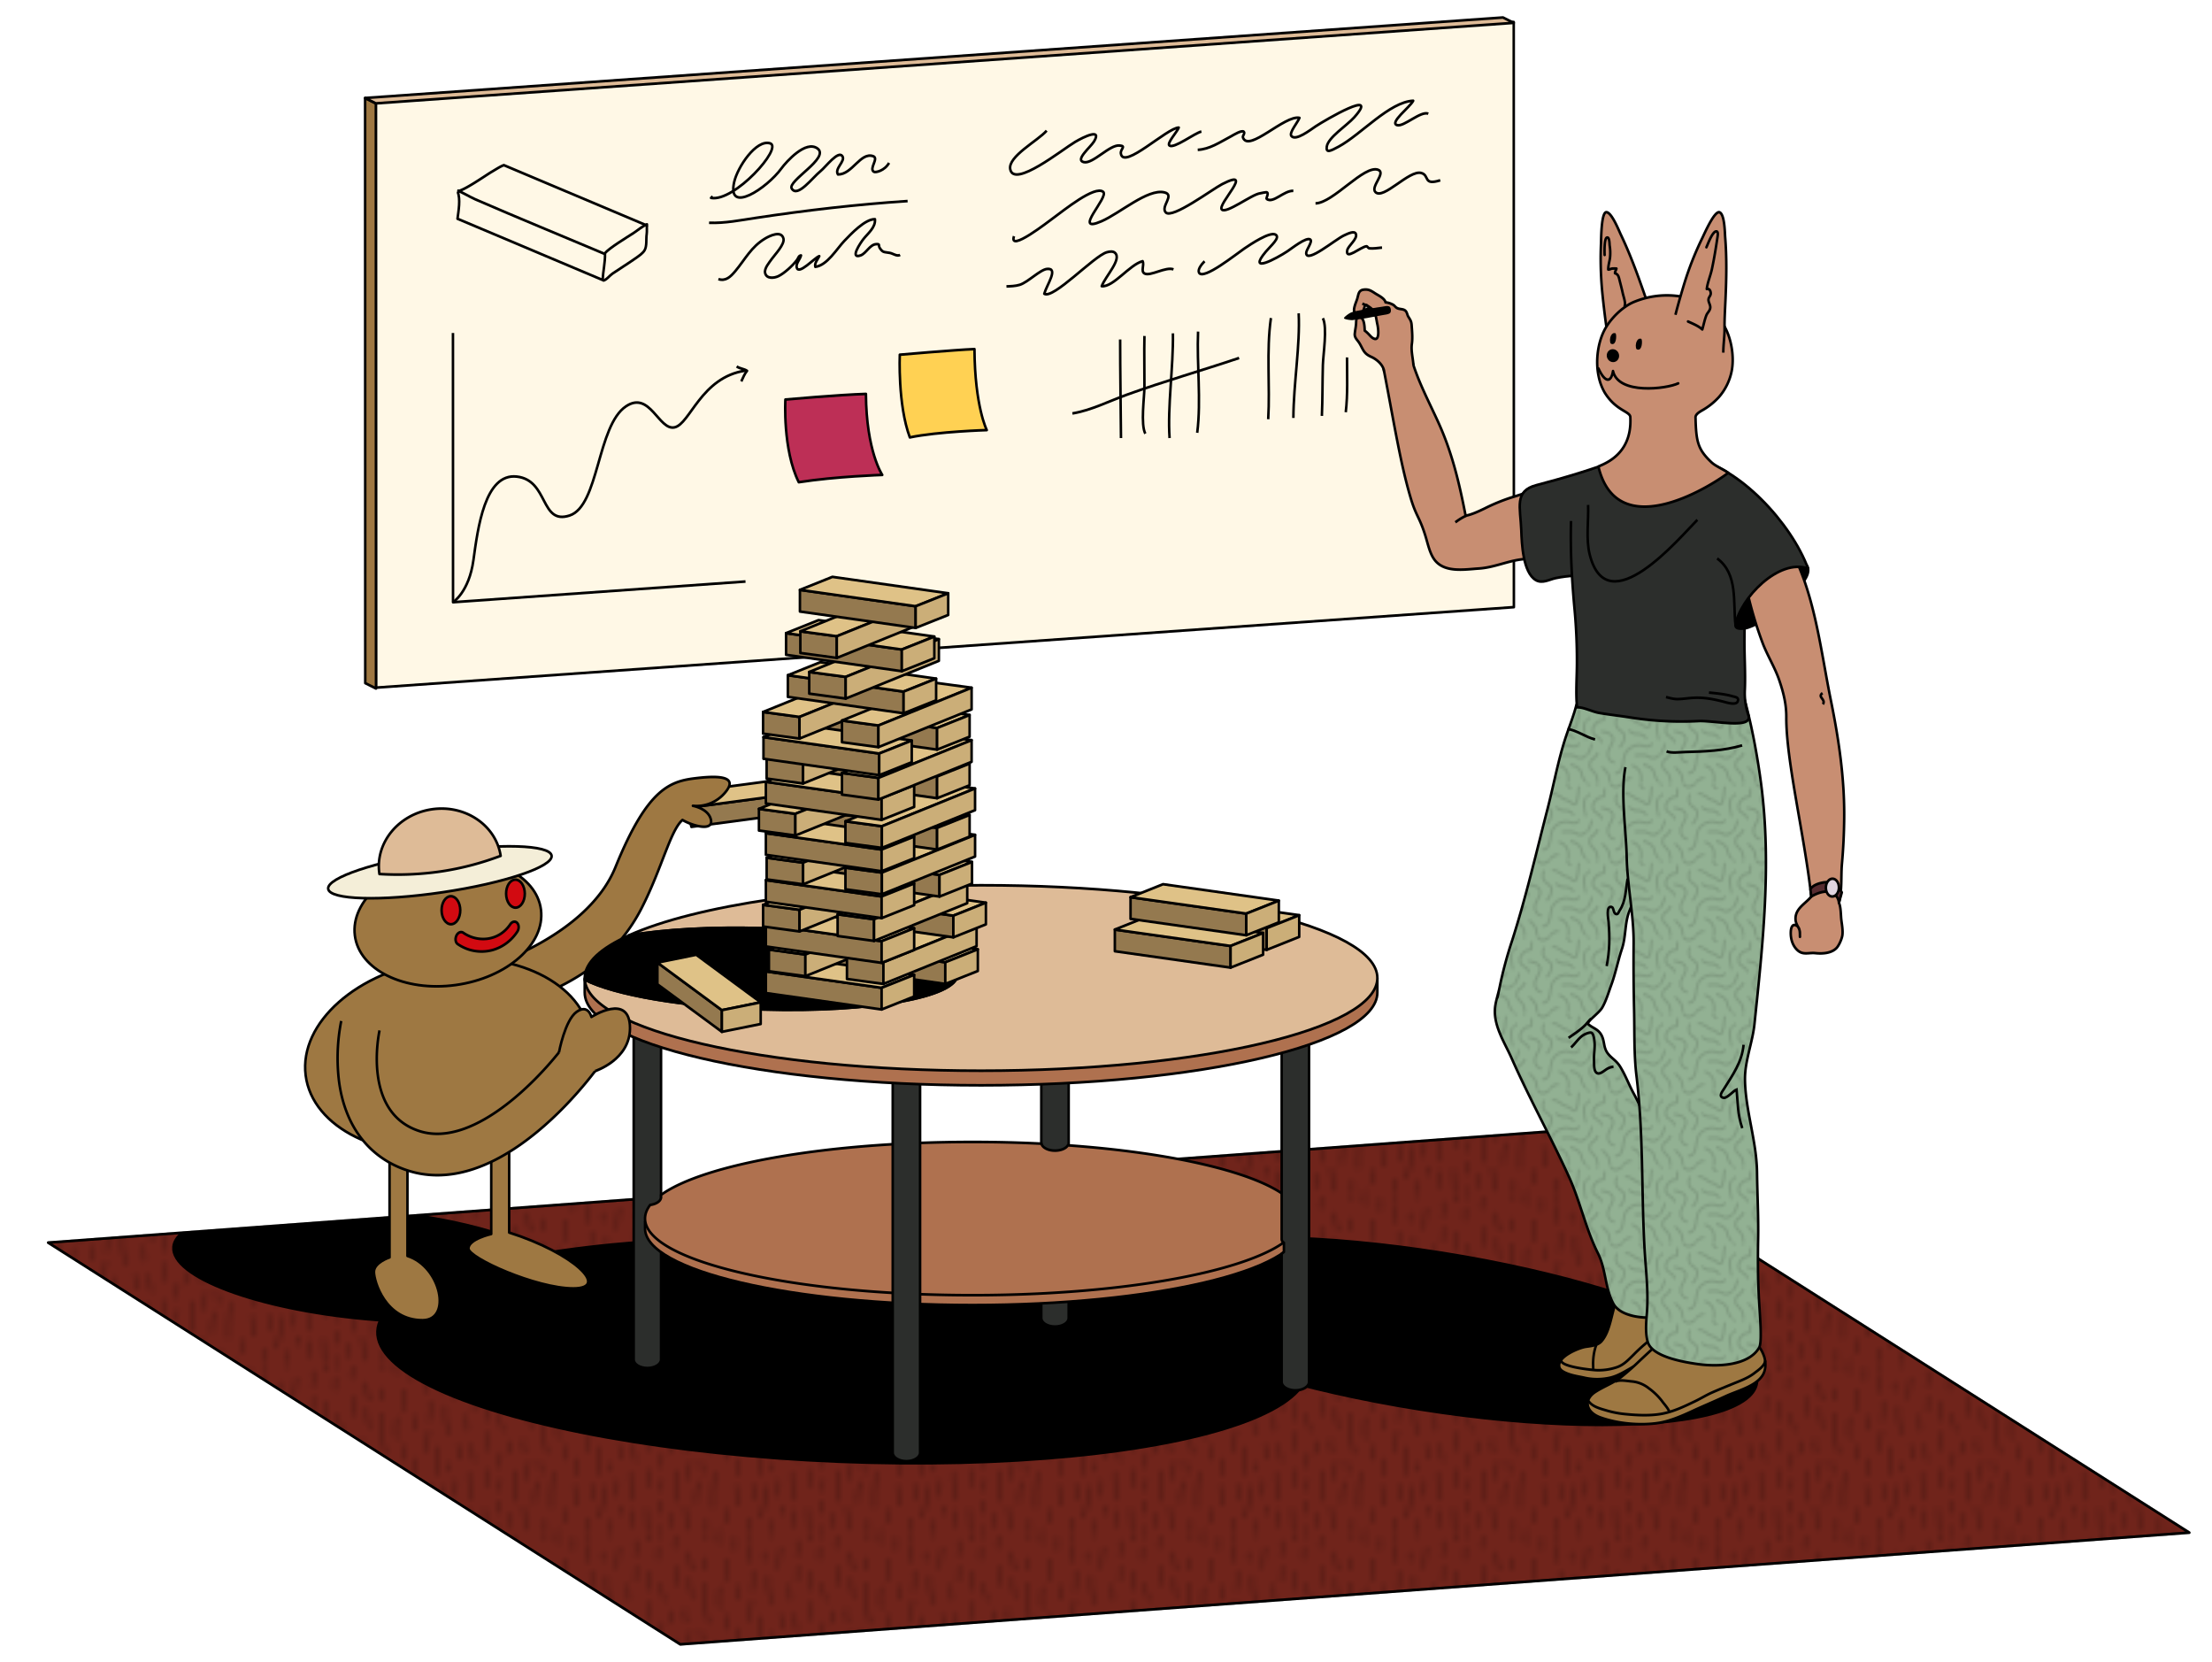 <?xml version="1.0" encoding="UTF-8" standalone="no"?>
<svg
   xmlns:dc="http://purl.org/dc/elements/1.1/"
   xmlns:cc="http://creativecommons.org/ns#"
   xmlns:rdf="http://www.w3.org/1999/02/22-rdf-syntax-ns#"
   xmlns:svg="http://www.w3.org/2000/svg"
   xmlns="http://www.w3.org/2000/svg"
   xmlns:sodipodi="http://sodipodi.sourceforge.net/DTD/sodipodi-0.dtd"
   xmlns:inkscape="http://www.inkscape.org/namespaces/inkscape"
   viewBox="0 0 2240.78 1683.13"
   version="1.1"
   id="svg583"
   sodipodi:docname="Planning.svg"
   inkscape:version="1.0.2 (e86c8708, 2021-01-15)">
  <sodipodi:namedview
     pagecolor="#ffffff"
     bordercolor="#666666"
     borderopacity="1"
     objecttolerance="10"
     gridtolerance="10"
     guidetolerance="10"
     inkscape:pageopacity="0"
     inkscape:pageshadow="2"
     inkscape:window-width="1137"
     inkscape:window-height="773"
     id="namedview585"
     showgrid="false"
     inkscape:zoom="0.24042267"
     inkscape:cx="771.85961"
     inkscape:cy="720.43139"
     inkscape:window-x="0"
     inkscape:window-y="25"
     inkscape:window-maximized="0"
     inkscape:current-layer="svg583" />
  <defs
     id="defs182">
    <style
       id="style10">.cls-1,.cls-16,.cls-19,.cls-2,.cls-22,.cls-3{fill:none;}.cls-10,.cls-11,.cls-12,.cls-13,.cls-14,.cls-15,.cls-16,.cls-17,.cls-19,.cls-2,.cls-20,.cls-21,.cls-22,.cls-23,.cls-24,.cls-25,.cls-26,.cls-27,.cls-28,.cls-29,.cls-3,.cls-5,.cls-6,.cls-7,.cls-8,.cls-9{stroke:#000;}.cls-2,.cls-21,.cls-22{stroke-linecap:round;}.cls-17,.cls-19,.cls-2,.cls-28,.cls-3{stroke-miterlimit:10;}.cls-2{stroke-width:0.5px;}.cls-4{isolation:isolate;}.cls-5{fill:#70241b;}.cls-10,.cls-11,.cls-12,.cls-13,.cls-14,.cls-15,.cls-16,.cls-20,.cls-21,.cls-22,.cls-23,.cls-24,.cls-25,.cls-26,.cls-27,.cls-29,.cls-5,.cls-6,.cls-7,.cls-8,.cls-9{stroke-linejoin:round;}.cls-10,.cls-11,.cls-12,.cls-13,.cls-14,.cls-15,.cls-16,.cls-17,.cls-19,.cls-20,.cls-21,.cls-22,.cls-23,.cls-24,.cls-25,.cls-26,.cls-27,.cls-28,.cls-29,.cls-5,.cls-6,.cls-7,.cls-8,.cls-9{stroke-width:2px;}.cls-6{opacity:0.29;fill:url(#_10_dpi_20_);}.cls-18,.cls-6{mix-blend-mode:multiply;}.cls-7{fill:#fff8e6;}.cls-9{fill:#94794f;}.cls-10{fill:#dfc287;}.cls-11{fill:#cbae78;}.cls-12{fill:#9e7842;}.cls-13{fill:#2c2e2c;}.cls-14{fill:#af714f;}.cls-15{fill:#debb97;}.cls-17{fill:#92b193;}.cls-18{opacity:0.13;fill:url(#_10_dpi_50_);}.cls-20{fill:#c88e72;}.cls-23{fill:#f59f5c;}.cls-24{fill:#562b30;}.cls-25{fill:#e0d5e0;}.cls-26{fill:#bd2f56;}.cls-27{fill:#ffd153;}.cls-28{fill:#d20a11;}.cls-29{fill:#f4eed8;}</style>
    <pattern
       id="_10_dpi_20_"
       data-name="10 dpi 20%"
       width="28.8"
       height="28.8"
       patternTransform="translate(-766.66 2402.89) scale(4.43)"
       patternUnits="userSpaceOnUse"
       viewBox="0 0 28.8 28.8">
      <rect
         class="cls-1"
         width="28.8"
         height="28.8"
         id="rect12" />
      <path
         class="cls-2"
         d="M9.11,28a4,4,0,0,0,0,2.13"
         id="path14" />
      <path
         class="cls-2"
         d="M6.45,8.27a17.88,17.88,0,0,0,.79,6.66"
         id="path16" />
      <path
         class="cls-2"
         d="M15.15,6.18A10.42,10.42,0,0,1,15,9.38"
         id="path18" />
      <path
         class="cls-2"
         d="M10.51,4.15a8.6,8.6,0,0,0,.27,3.46"
         id="path20" />
      <path
         class="cls-2"
         d="M6.31,4A10.69,10.69,0,0,1,6.4,5.78"
         id="path22" />
      <path
         class="cls-2"
         d="M12.55,8.69l-.31,2.17"
         id="path24" />
      <path
         class="cls-2"
         d="M14.81,1.61a7.9,7.9,0,0,0-.57,2.88"
         id="path26" />
      <path
         class="cls-2"
         d="M20.11,13.61a10.13,10.13,0,0,1,.29,2.25"
         id="path28" />
      <path
         class="cls-2"
         d="M20.17,2.16a22.46,22.46,0,0,0-.4,3.37"
         id="path30" />
      <path
         class="cls-2"
         d="M25.57,6.29a6.24,6.24,0,0,0-.1,3"
         id="path32" />
      <path
         class="cls-2"
         d="M12.54,16a10.72,10.72,0,0,1,.23,2.71"
         id="path34" />
      <path
         class="cls-2"
         d="M5.45,20a9.91,9.91,0,0,0-.51,3.33"
         id="path36" />
      <path
         class="cls-2"
         d="M10.35,24.61a4.52,4.52,0,0,0,.09,2.13"
         id="path38" />
      <path
         class="cls-2"
         d="M20.44,24.11a7.63,7.63,0,0,1,0,1.17"
         id="path40" />
      <path
         class="cls-2"
         d="M3,12.7a3.7,3.7,0,0,0,.18,2.08"
         id="path42" />
      <path
         class="cls-2"
         d="M3.81,7.45a8.55,8.55,0,0,0,.51,3.08"
         id="path44" />
      <path
         class="cls-2"
         d="M15.17,20.43a8.45,8.45,0,0,1,0,2.46"
         id="path46" />
      <path
         class="cls-2"
         d="M25.43,11.45a7.43,7.43,0,0,1-.25,3"
         id="path48" />
      <path
         class="cls-2"
         d="M16.47,14a16.1,16.1,0,0,0,.32,4.54"
         id="path50" />
      <path
         class="cls-2"
         d="M21.65,8.61A9.85,9.85,0,0,1,21.89,11"
         id="path52" />
      <path
         class="cls-2"
         d="M17.69,20.76a40.5,40.5,0,0,1-1.08,5.12"
         id="path54" />
      <path
         class="cls-2"
         d="M12.13,20.61a13.65,13.65,0,0,0,.53,3.17"
         id="path56" />
      <path
         class="cls-2"
         d="M8.38,18.38a24,24,0,0,0-.4,5.8"
         id="path58" />
      <path
         class="cls-2"
         d="M1.26,18.07a19.89,19.89,0,0,0,.57,5"
         id="path60" />
      <path
         class="cls-2"
         d="M4,16.53a17,17,0,0,0-.45,2.83"
         id="path62" />
      <path
         class="cls-2"
         d="M3,24.37A23,23,0,0,0,3.7,28"
         id="path64" />
      <path
         class="cls-2"
         d="M6.86,26.45c-.05,1-.05,2,0,3"
         id="path66" />
      <path
         class="cls-2"
         d="M14.44,26.2a11.18,11.18,0,0,0,.17,3.16"
         id="path68" />
      <path
         class="cls-2"
         d="M18.49,26.61A11.84,11.84,0,0,0,18.28,29"
         id="path70" />
      <path
         class="cls-2"
         d="M22.53,24.86c0,.89-.05,1.78,0,2.67"
         id="path72" />
      <path
         class="cls-2"
         d="M25,24.57c.05,1.7.16,3.4.33,5.09"
         id="path74" />
      <path
         class="cls-2"
         d="M25.38,17.81c-.08.94-.12,1.88-.13,2.83"
         id="path76" />
      <path
         class="cls-2"
         d="M27.39,23.24l.17,1.87"
         id="path78" />
      <path
         class="cls-2"
         d="M23.1,1a5.81,5.81,0,0,1,0,2.42"
         id="path80" />
      <path
         class="cls-2"
         d="M27.14,2.11l-.09,2"
         id="path82" />
      <path
         class="cls-2"
         d="M27.71,8.4a5.07,5.07,0,0,0,.75,2.75"
         id="path84" />
      <path
         class="cls-2"
         d="M27.92,15a10.3,10.3,0,0,0-.14,2.29"
         id="path86" />
      <path
         class="cls-2"
         d="M1.44,5.45a18.78,18.78,0,0,0-.12,3"
         id="path88" />
      <path
         class="cls-2"
         d="M3.71,3a8.54,8.54,0,0,0,.57,2.83"
         id="path90" />
      <path
         class="cls-2"
         d="M1.23.28,1.1,2.15"
         id="path92" />
      <path
         class="cls-2"
         d="M9.11-.85a4,4,0,0,0,0,2.13"
         id="path94" />
      <path
         class="cls-2"
         d="M11.9.53V2.41"
         id="path96" />
      <path
         class="cls-2"
         d="M17.19,3a4.76,4.76,0,0,0,0,1.25"
         id="path98" />
      <path
         class="cls-2"
         d="M9.23,9a7.63,7.63,0,0,0-.07,3.33"
         id="path100" />
      <path
         class="cls-2"
         d="M.61,13c0,.64-.06,1.27,0,1.91"
         id="path102" />
      <path
         class="cls-2"
         d="M.34,25.41a11.3,11.3,0,0,0,.35,2.08"
         id="path104" />
      <path
         class="cls-2"
         d="M17.93,7a9.78,9.78,0,0,0,.72,4.63"
         id="path106" />
      <path
         class="cls-2"
         d="M15,11.26a13.65,13.65,0,0,0-.3,3.37"
         id="path108" />
      <path
         class="cls-2"
         d="M23.17,5.41a10.62,10.62,0,0,1-.12,2.25"
         id="path110" />
      <path
         class="cls-2"
         d="M22.73,13.53a9.82,9.82,0,0,0,.38,2.69"
         id="path112" />
      <path
         class="cls-2"
         d="M18.63,16.75a4.73,4.73,0,0,0,.06,1.19"
         id="path114" />
      <path
         class="cls-2"
         d="M27.91,19.59a5.65,5.65,0,0,0-.11,1.69"
         id="path116" />
      <path
         class="cls-2"
         d="M27.23,27.66A4.23,4.23,0,0,0,27.36,29"
         id="path118" />
      <path
         class="cls-2"
         d="M10.79,13.72A4.84,4.84,0,0,0,10.36,16"
         id="path120" />
      <path
         class="cls-2"
         d="M5.91,16.53l.32,1.63"
         id="path122" />
      <path
         class="cls-2"
         d="M19.86,19.72l-.12,2.44"
         id="path124" />
      <path
         class="cls-2"
         d="M22.16,18.34a13.06,13.06,0,0,0,.7,4.56"
         id="path126" />
      <path
         class="cls-2"
         d="M6.86-2.35c-.05,1-.05,2,0,3"
         id="path128" />
      <path
         class="cls-2"
         d="M14.44-2.6A11.18,11.18,0,0,0,14.61.56"
         id="path130" />
      <path
         class="cls-2"
         d="M18.49-2.19A11.84,11.84,0,0,0,18.28.19"
         id="path132" />
      <path
         class="cls-2"
         d="M25-4.23c.05,1.7.16,3.39.33,5.08"
         id="path134" />
      <path
         class="cls-2"
         d="M27.23-1.15A4.26,4.26,0,0,0,27.36.23"
         id="path136" />
    </pattern>
    <pattern
       id="_10_dpi_50_"
       data-name="10 dpi 50%"
       width="28.8"
       height="28.8"
       patternTransform="translate(288.66 2604.2) scale(2)"
       patternUnits="userSpaceOnUse"
       viewBox="0 0 28.8 28.8">
      <rect
         class="cls-1"
         width="28.8"
         height="28.8"
         id="rect139" />
      <path
         class="cls-3"
         d="M10.79,24.79c3.92.24,2.84-5.63,4.28-7.72a6.65,6.65,0,0,1,5.42-2.89,13.77,13.77,0,0,1,2.38.49,2.55,2.55,0,0,0,2.8-1.21"
         id="path141" />
      <path
         class="cls-3"
         d="M18.62,18.12A13.29,13.29,0,0,1,20.71,18a17,17,0,0,1,1.89,0,6.31,6.31,0,0,1,1.87.7,3.1,3.1,0,0,0,3.48-.3,9.1,9.1,0,0,0,2.47-4.86"
         id="path143" />
      <path
         class="cls-3"
         d="M11.58,3.61C9.66,8.29,14,8.66,14.4,10.1c.55,1.82-.58,3.82-1.86,5.05"
         id="path145" />
      <path
         class="cls-3"
         d="M10.67,20.79a3.36,3.36,0,0,1-2.26-1.4c-.94-1.47-.41-3,.38-4.38s1.85-2.88.8-4.32c-.93-1.27-2.94-1.36-4.3-1.82"
         id="path147" />
      <path
         class="cls-3"
         d="M5.57,22.4c.65.71,1.4,1.29,2,2.05A4.34,4.34,0,0,1,8.43,26c.22.75.17,1.62.46,2.34a2.5,2.5,0,0,0,3.47,1.11,12.32,12.32,0,0,0,2.44-1.86,4.07,4.07,0,0,1,2.67-.9"
         id="path149" />
      <path
         class="cls-3"
         d="M17.46,21.67a10.2,10.2,0,0,0,1.29.73A4.74,4.74,0,0,1,21,25a7.09,7.09,0,0,1,.09,3.24c-.08.53-.23.95.09,1.44a2.07,2.07,0,0,0,1.32.78"
         id="path151" />
      <path
         class="cls-3"
         d="M14.77,3.71C16.88,3,18.64,5.76,20.6,6c1.34.14,2.72,2.51,3.62,1.31s1-5.07,1.23-6.54"
         id="path153" />
      <path
         class="cls-3"
         d="M29.67,3.71a5.19,5.19,0,0,0-2.17,3c-.25,1.1.53,4.6.8,5.66"
         id="path155" />
      <path
         class="cls-3"
         d="M16.33,8.5a4.53,4.53,0,0,0,2.39,1.39c.78.16,1.58,0,2.36.23a4.73,4.73,0,0,1,2.34,1.59"
         id="path157" />
      <path
         class="cls-3"
         d="M29.38,29.28a10.07,10.07,0,0,1-2.56-3.12c-.38-1-.37-1.93-1.16-2.75A6.41,6.41,0,0,0,22,21.59"
         id="path159" />
      <path
         class="cls-3"
         d="M4,17a8,8,0,0,1-1,1.6c-.43.53-1,.72-1.51,1.2a2.67,2.67,0,0,0-.71,2.52C1,23.45,2.12,24,2.79,24.8a5.58,5.58,0,0,1,.92,4.53"
         id="path161" />
      <path
         class="cls-3"
         d="M5.47,13.41c0-2-2.61-2.28-3.3-3.87a2.85,2.85,0,0,1,.59-3,5.92,5.92,0,0,1,1.5-1.36A9.45,9.45,0,0,1,6.07,4.7c1-.3.09-2.32.84-3.11"
         id="path163" />
      <path
         class="cls-3"
         d="M-10.18,18.12A13.29,13.29,0,0,1-8.09,18,17,17,0,0,1-6.2,18a6.31,6.31,0,0,1,1.87.7,3.11,3.11,0,0,0,3.49-.3,9.16,9.16,0,0,0,2.46-4.86"
         id="path165" />
      <path
         class="cls-3"
         d="M.87,3.71a5.19,5.19,0,0,0-2.17,3c-.25,1.1.53,4.6.8,5.66"
         id="path167" />
      <path
         class="cls-3"
         d="M.58,29.28A10.07,10.07,0,0,1-2,26.16c-.38-1-.37-1.93-1.16-2.75a6.41,6.41,0,0,0-3.71-1.82"
         id="path169" />
      <path
         class="cls-3"
         d="M5.57-6.4c.65.71,1.4,1.29,2,2.05a4.34,4.34,0,0,1,.84,1.59c.22.75.17,1.63.46,2.34A2.5,2.5,0,0,0,12.36.69,12.32,12.32,0,0,0,14.8-1.17a4.07,4.07,0,0,1,2.67-.9"
         id="path171" />
      <path
         class="cls-3"
         d="M17.46-7.13a10.2,10.2,0,0,0,1.29.73A4.74,4.74,0,0,1,21-3.84,7.09,7.09,0,0,1,21.05-.6c-.08.53-.23,1,.09,1.44a2.07,2.07,0,0,0,1.32.78"
         id="path173" />
      <path
         class="cls-3"
         d="M29.38.48a10.07,10.07,0,0,1-2.56-3.12c-.38-1-.37-1.93-1.16-2.75A6.41,6.41,0,0,0,22-7.21"
         id="path175" />
      <path
         class="cls-3"
         d="M4-11.8a8,8,0,0,1-1,1.6c-.43.53-1,.72-1.51,1.21A2.65,2.65,0,0,0,.73-6.48C1-5.35,2.12-4.81,2.79-4A5.58,5.58,0,0,1,3.71.53"
         id="path177" />
      <path
         class="cls-3"
         d="M.58.48A10.07,10.07,0,0,1-2-2.64c-.38-1-.37-1.93-1.16-2.75A6.41,6.41,0,0,0-6.85-7.21"
         id="path179" />
    </pattern>
  </defs>
  <title
     id="title184">Planning</title>
  <g
     class="cls-4"
     id="g581"
     transform="matrix(1.273,0,0,1.337,-309.454,-283.618)">
    <g
       id="Layer_1"
       data-name="Layer 1">
      <polygon
         class="cls-5"
         points="784.41,1457.75 281.4,1153.44 1482.26,1068.82 1985.27,1373.13 "
         id="polygon186" />
      <polygon
         class="cls-6"
         points="784.41,1457.75 281.4,1153.44 1482.26,1068.82 1985.27,1373.13 "
         id="polygon188" />
      <polygon
         class="cls-7"
         points="542.3,733.03 542.18,289.79 1447.67,228.8 1447.79,672.05 "
         id="polygon190" />
      <ellipse
         class="cls-8"
         cx="913.8"
         cy="1235.09"
         rx="84.45"
         ry="370.58"
         transform="rotate(-87.79,913.717,1235.08)"
         id="ellipse192" />
      <ellipse
         class="cls-8"
         cx="1381.74"
         cy="1220.35"
         rx="59.97"
         ry="262.35"
         transform="rotate(-81.42,1381.851,1220.36)"
         id="ellipse194" />
      <path
         class="cls-8"
         d="m 576.46,1133.11 c 69.71,10.19 120.53,31.12 118.68,50.72 -2.15,22.7 -74.19,35 -160.9,27.51 -86.71,-7.49 -155.25,-32 -153.1,-54.71 0.36,-3.82 2.7,-7.34 6.76,-10.53"
         id="path196" />
      <polygon
         class="cls-9"
         points="793.29,838.49 789.48,824.19 872.6,813.65 876.4,827.95 "
         id="polygon198" />
      <polygon
         class="cls-10"
         points="809.72,809.62 789.48,824.19 872.6,813.65 892.84,799.07 "
         id="polygon200" />
      <polygon
         class="cls-11"
         points="896.68,813.39 892.88,799.09 872.6,813.65 876.4,827.95 "
         id="polygon202" />
      <path
         class="cls-12"
         d="m 630.24,944.36 c 0,0 80.06,-22.58 102.61,-75.36 26.13,-61.22 44.32,-65.28 65.68,-67.55 16,-1.7 32.62,-1.41 21.63,11 a 30.12,30.12 0 0 1 -25.68,10.09 c 0,0 12.6,2.09 14.38,10.73 1.78,8.64 -14.11,4.77 -22.67,0 -9.69,8 -16.35,36.61 -32.44,66.64 -19,35.47 -50.74,57.06 -96,71.53"
         id="path204" />
      <path
         class="cls-13"
         d="M 747.36,985.18 V 1242 c 0,3.56 4.87,6.45 10.89,6.45 6.02,0 10.89,-2.89 10.89,-6.45 V 985.18 Z"
         id="path206" />
      <path
         class="cls-13"
         d="m 1071.71,985.18 v 225.41 c 0,3.56 4.88,6.45 10.89,6.45 6.01,0 10.9,-2.89 10.9,-6.45 V 985.18 Z"
         id="path208" />
      <path
         class="cls-14"
         d="m 1154.94,1137.55 c -40,-5.57 -87.29,-8.79 -138,-8.79 -50.71,0 -97.94,3.22 -138,8.79 H 756.39 v 5.14 c 0,32.07 116.67,58.06 260.6,58.06 143.93,0 260.6,-26 260.6,-58.06 v -5.14 z"
         id="path210" />
      <path
         class="cls-14"
         d="m 1092.86,1079.74 c -1.51,2.36 -5.52,4 -10.26,4 -5.5,0 -10,-2.29 -10.78,-5.26 -17.68,-0.85 -36,-1.3 -54.83,-1.3 -115.77,0 -213.88,16.82 -247.85,40.09 v 1.2 a 2.72,2.72 0 0 1 0,0.93 v 0 0 c -0.4,2.71 -4,4.92 -8.62,5.46 -2.71,3.36 -4.12,6.81 -4.12,10.34 0,32.06 116.67,58.06 260.6,58.06 143.93,0 260.6,-26 260.6,-58.06 -0.01,-26.09 -77.82,-48.2 -184.74,-55.46 z"
         id="path212" />
      <path
         class="cls-13"
         d="m 975.27,985.18 h -21.78 v 327.32 0 c 0,0 0,0 0,0.06 0,3.57 4.88,6.45 10.89,6.45 6.01,0 10.89,-2.88 10.89,-6.45 v -0.06 0 z"
         id="path214" />
      <path
         class="cls-13"
         d="m 1263,985.18 v 165.49 a 3,3 0 0 0 1.78,2.82 v 7 l -1.78,1.4 v 97 c 0,3.57 4.88,6.45 10.89,6.45 6.01,0 10.89,-2.88 10.89,-6.45 V 985.18 Z"
         id="path216" />
      <path
         class="cls-14"
         d="m 1190.71,953.34 c -48.42,-6.74 -105.64,-10.65 -167,-10.65 -61.36,0 -118.53,3.91 -167,10.65 H 708.37 V 964 c 0,38.81 141.2,70.27 315.39,70.27 174.19,0 315.39,-31.46 315.39,-70.27 v -10.66 z"
         id="path218" />
      <path
         class="cls-15"
         d="m 1023.76,882.73 c -122,0 -227.86,15.45 -280.31,38 27.77,-4.49 65.41,-6.67 106.86,-5.49 85.41,2.43 154.64,18.18 154.64,35.17 0,16.99 -69.23,28.8 -154.64,26.37 -63.51,-1.81 -118.06,-11 -141.87,-22.55 3,38.22 143,69 315.32,69 174.18,0 315.39,-31.46 315.39,-70.27 0,-38.81 -141.21,-70.23 -315.39,-70.23 z"
         id="path220" />
      <path
         class="cls-8"
         d="m 1005,950.45 c 0,-17 -69.23,-32.74 -154.64,-35.17 -41.45,-1.18 -79.09,1 -106.86,5.49 -22.5,9.65 -35.13,20.61 -35.13,32.23 0,0.43 0,0.85 0.07,1.27 23.81,11.57 78.36,20.74 141.87,22.55 85.41,2.43 154.69,-9.38 154.69,-26.37 z"
         id="path222" />
      <polygon
         class="cls-9"
         points="903.21,945.05 903.21,928.64 995.32,941.07 995.32,957.47 "
         id="polygon224" />
      <polygon
         class="cls-10"
         points="929.07,918.79 903.21,928.64 995.32,941.07 1021.18,931.21 "
         id="polygon226" />
      <polygon
         class="cls-11"
         points="1021.21,947.66 1021.21,931.25 995.32,941.07 995.32,957.47 "
         id="polygon228" />
      <polygon
         class="cls-9"
         points="852.55,964.39 852.55,947.98 944.65,960.41 944.65,976.82 "
         id="polygon230" />
      <polygon
         class="cls-10"
         points="878.4,938.13 852.55,947.98 944.65,960.41 970.51,950.55 "
         id="polygon232" />
      <polygon
         class="cls-11"
         points="970.55,967 970.55,950.59 944.65,960.41 944.65,976.82 "
         id="polygon234" />
      <polygon
         class="cls-9"
         points="1158.96,919.23 1158.96,902.82 1251.07,915.24 1251.07,931.65 "
         id="polygon236" />
      <polygon
         class="cls-10"
         points="1184.82,892.97 1158.96,902.82 1251.07,915.24 1276.93,905.39 "
         id="polygon238" />
      <polygon
         class="cls-11"
         points="1276.96,921.84 1276.96,905.43 1251.07,915.24 1251.07,931.65 "
         id="polygon240" />
      <polygon
         class="cls-9"
         points="1130.24,932.7 1130.24,916.29 1222.35,928.72 1222.35,945.12 "
         id="polygon242" />
      <polygon
         class="cls-10"
         points="1156.1,906.44 1130.24,916.29 1222.35,928.72 1248.2,918.86 "
         id="polygon244" />
      <polygon
         class="cls-11"
         points="1248.24,935.31 1248.24,918.9 1222.35,928.72 1222.35,945.12 "
         id="polygon246" />
      <polygon
         class="cls-9"
         points="1142.74,908.19 1142.74,891.78 1234.85,904.21 1234.85,920.61 "
         id="polygon248" />
      <polygon
         class="cls-10"
         points="1168.6,881.93 1142.74,891.78 1234.85,904.21 1260.7,894.35 "
         id="polygon250" />
      <polygon
         class="cls-11"
         points="1260.74,910.8 1260.74,894.39 1234.85,904.21 1234.85,920.61 "
         id="polygon252" />
      <polygon
         class="cls-9"
         points="766.24,957.73 766.24,941.32 817.54,977.35 817.54,993.75 "
         id="polygon254" />
      <polygon
         class="cls-10"
         points="797.1,935.36 766.24,941.32 817.54,977.35 848.39,971.39 "
         id="polygon256" />
      <polygon
         class="cls-11"
         points="848.43,987.83 848.43,971.42 817.54,977.35 817.54,993.75 "
         id="polygon258" />
      <polygon
         class="cls-9"
         points="854.98,947.86 854.98,931.45 883.99,935.19 883.99,951.6 "
         id="polygon260" />
      <polygon
         class="cls-10"
         points="929.1,902.83 854.98,931.45 883.99,935.19 958.11,906.57 "
         id="polygon262" />
      <polygon
         class="cls-11"
         points="958.15,923.01 958.15,906.61 883.99,935.19 883.99,951.6 "
         id="polygon264" />
      <polygon
         class="cls-9"
         points="917.06,953.73 917.06,937.32 946.07,941.07 946.07,957.47 "
         id="polygon266" />
      <polygon
         class="cls-10"
         points="991.18,908.7 917.06,937.32 946.07,941.07 1020.19,912.44 "
         id="polygon268" />
      <polygon
         class="cls-11"
         points="1020.23,928.88 1020.23,912.48 946.07,941.07 946.07,957.47 "
         id="polygon270" />
      <polygon
         class="cls-9"
         points="909.63,909.75 909.63,893.34 1001.74,905.76 1001.74,922.17 "
         id="polygon272" />
      <polygon
         class="cls-10"
         points="935.48,883.49 909.63,893.34 1001.74,905.76 1027.59,895.91 "
         id="polygon274" />
      <polygon
         class="cls-11"
         points="1027.63,912.35 1027.63,895.94 1001.74,905.76 1001.74,922.17 "
         id="polygon276" />
      <polygon
         class="cls-9"
         points="852.55,929.09 852.55,912.68 944.65,925.1 944.65,941.51 "
         id="polygon278" />
      <polygon
         class="cls-10"
         points="878.4,902.83 852.55,912.68 944.65,925.1 970.51,915.25 "
         id="polygon280" />
      <polygon
         class="cls-11"
         points="970.55,931.69 970.55,915.28 944.65,925.1 944.65,941.51 "
         id="polygon282" />
      <polygon
         class="cls-9"
         points="850.33,913.98 850.33,897.57 879.34,901.32 879.34,917.72 "
         id="polygon284" />
      <polygon
         class="cls-10"
         points="924.45,868.95 850.33,897.57 879.34,901.32 953.46,872.69 "
         id="polygon286" />
      <polygon
         class="cls-11"
         points="953.49,889.13 953.49,872.73 879.34,901.32 879.34,917.72 "
         id="polygon288" />
      <polygon
         class="cls-9"
         points="909.63,921.15 909.63,904.74 938.64,908.48 938.64,924.89 "
         id="polygon290" />
      <polygon
         class="cls-10"
         points="983.75,876.12 909.63,904.74 938.64,908.48 1012.76,879.86 "
         id="polygon292" />
      <polygon
         class="cls-11"
         points="1012.79,896.3 1012.79,879.89 938.64,908.48 938.64,924.89 "
         id="polygon294" />
      <polygon
         class="cls-9"
         points="898.6,878.87 898.6,862.46 990.71,874.88 990.71,891.29 "
         id="polygon296" />
      <polygon
         class="cls-10"
         points="924.46,852.61 898.6,862.46 990.71,874.88 1016.56,865.03 "
         id="polygon298" />
      <polygon
         class="cls-11"
         points="1016.6,881.47 1016.6,865.06 990.71,874.88 990.71,891.29 "
         id="polygon300" />
      <polygon
         class="cls-9"
         points="852.55,895.21 852.55,878.8 944.65,891.22 944.65,907.63 "
         id="polygon302" />
      <polygon
         class="cls-10"
         points="878.4,868.95 852.55,878.8 944.65,891.22 970.51,881.37 "
         id="polygon304" />
      <polygon
         class="cls-11"
         points="970.55,897.81 970.55,881.4 944.65,891.22 944.65,907.63 "
         id="polygon306" />
      <polygon
         class="cls-9"
         points="853.16,878.28 853.16,861.87 882.17,865.62 882.17,882.03 "
         id="polygon308" />
      <polygon
         class="cls-10"
         points="927.28,833.25 853.16,861.87 882.17,865.62 956.29,837 "
         id="polygon310" />
      <polygon
         class="cls-11"
         points="956.33,853.44 956.33,837.03 882.17,865.62 882.17,882.03 "
         id="polygon312" />
      <polygon
         class="cls-9"
         points="915.86,885.8 915.86,869.39 944.87,873.14 944.87,889.54 "
         id="polygon314" />
      <polygon
         class="cls-10"
         points="989.99,840.77 915.86,869.39 944.87,873.14 1018.99,844.51 "
         id="polygon316" />
      <polygon
         class="cls-11"
         points="1019.03,860.96 1019.03,844.55 944.87,873.14 944.87,889.54 "
         id="polygon318" />
      <polygon
         class="cls-9"
         points="896.68,843.26 896.68,826.85 988.79,839.27 988.79,855.68 "
         id="polygon320" />
      <polygon
         class="cls-10"
         points="922.54,817 896.68,826.85 988.79,839.27 1014.64,829.42 "
         id="polygon322" />
      <polygon
         class="cls-11"
         points="1014.68,845.87 1014.68,829.46 988.79,839.27 988.79,855.68 "
         id="polygon324" />
      <polygon
         class="cls-9"
         points="852.55,859.67 852.55,843.26 944.65,855.68 944.65,872.09 "
         id="polygon326" />
      <polygon
         class="cls-10"
         points="878.4,833.41 852.55,843.26 944.65,855.68 970.51,845.83 "
         id="polygon328" />
      <polygon
         class="cls-11"
         points="970.55,862.27 970.55,845.87 944.65,855.68 944.65,872.09 "
         id="polygon330" />
      <polygon
         class="cls-9"
         points="847.02,841.27 847.02,824.86 876.02,828.61 876.02,845.02 "
         id="polygon332" />
      <polygon
         class="cls-10"
         points="921.14,796.24 847.02,824.86 876.02,828.61 950.15,799.99 "
         id="polygon334" />
      <polygon
         class="cls-11"
         points="950.18,816.43 950.18,800.02 876.02,828.61 876.02,845.02 "
         id="polygon336" />
      <polygon
         class="cls-9"
         points="915.85,850.68 915.85,834.27 944.85,838.02 944.85,854.43 "
         id="polygon338" />
      <polygon
         class="cls-10"
         points="989.97,805.65 915.85,834.27 944.85,838.02 1018.98,809.4 "
         id="polygon340" />
      <polygon
         class="cls-11"
         points="1019.01,825.84 1019.01,809.43 944.85,838.02 944.85,854.43 "
         id="polygon342" />
      <polygon
         class="cls-9"
         points="896.68,804.37 896.68,787.96 988.79,800.38 988.79,816.79 "
         id="polygon344" />
      <polygon
         class="cls-10"
         points="922.54,778.1 896.68,787.96 988.79,800.38 1014.64,790.53 "
         id="polygon346" />
      <polygon
         class="cls-11"
         points="1014.68,806.97 1014.68,790.56 988.79,800.38 988.79,816.79 "
         id="polygon348" />
      <polygon
         class="cls-9"
         points="852.55,820.77 852.55,804.37 944.65,816.79 944.65,833.2 "
         id="polygon350" />
      <polygon
         class="cls-10"
         points="878.4,794.51 852.55,804.37 944.65,816.79 970.51,806.94 "
         id="polygon352" />
      <polygon
         class="cls-11"
         points="970.55,823.38 970.55,806.97 944.65,816.79 944.65,833.2 "
         id="polygon354" />
      <polygon
         class="cls-9"
         points="853.14,801.9 853.14,785.5 882.15,789.24 882.15,805.65 "
         id="polygon356" />
      <polygon
         class="cls-10"
         points="927.26,756.87 853.14,785.5 882.15,789.24 956.27,760.62 "
         id="polygon358" />
      <polygon
         class="cls-11"
         points="956.31,777.06 956.31,760.65 882.15,789.24 882.15,805.65 "
         id="polygon360" />
      <polygon
         class="cls-9"
         points="913.11,814.06 913.11,797.65 942.11,801.4 942.11,817.81 "
         id="polygon362" />
      <polygon
         class="cls-10"
         points="987.23,769.03 913.11,797.65 942.11,801.4 1016.23,772.78 "
         id="polygon364" />
      <polygon
         class="cls-11"
         points="1016.27,789.22 1016.27,772.81 942.11,801.4 942.11,817.81 "
         id="polygon366" />
      <polygon
         class="cls-9"
         points="896.68,767.57 896.68,751.16 988.79,763.59 988.79,779.99 "
         id="polygon368" />
      <polygon
         class="cls-10"
         points="922.54,741.31 896.68,751.16 988.79,763.59 1014.64,753.73 "
         id="polygon370" />
      <polygon
         class="cls-11"
         points="1014.68,770.18 1014.68,753.77 988.79,763.59 988.79,779.99 "
         id="polygon372" />
      <polygon
         class="cls-9"
         points="850.63,786.91 850.63,770.5 942.74,782.93 942.74,799.34 "
         id="polygon374" />
      <polygon
         class="cls-10"
         points="876.48,760.65 850.63,770.5 942.74,782.93 968.59,773.08 "
         id="polygon376" />
      <polygon
         class="cls-11"
         points="968.63,789.52 968.63,773.11 942.74,782.93 942.74,799.34 "
         id="polygon378" />
      <polygon
         class="cls-9"
         points="850.31,767.87 850.31,751.46 879.32,755.21 879.32,771.62 "
         id="polygon380" />
      <polygon
         class="cls-10"
         points="924.43,722.84 850.31,751.46 879.32,755.21 953.44,726.59 "
         id="polygon382" />
      <polygon
         class="cls-11"
         points="953.48,743.03 953.48,726.62 879.32,755.21 879.32,771.62 "
         id="polygon384" />
      <polygon
         class="cls-9"
         points="913.11,774.36 913.11,757.95 942.11,761.7 942.11,778.1 "
         id="polygon386" />
      <polygon
         class="cls-10"
         points="987.23,729.33 913.11,757.95 942.11,761.7 1016.23,733.07 "
         id="polygon388" />
      <polygon
         class="cls-11"
         points="1016.27,749.52 1016.27,733.11 942.11,761.7 942.11,778.1 "
         id="polygon390" />
      <polygon
         class="cls-9"
         points="870.03,740.02 870.03,723.62 962.13,736.04 962.13,752.45 "
         id="polygon392" />
      <polygon
         class="cls-10"
         points="895.88,713.76 870.03,723.62 962.13,736.04 987.99,726.19 "
         id="polygon394" />
      <polygon
         class="cls-11"
         points="988.03,742.63 988.03,726.22 962.13,736.04 962.13,752.45 "
         id="polygon396" />
      <polygon
         class="cls-9"
         points="887.05,737.57 887.05,721.16 916.06,724.9 916.06,741.31 "
         id="polygon398" />
      <polygon
         class="cls-10"
         points="961.17,692.53 887.05,721.16 916.06,724.9 990.18,696.28 "
         id="polygon400" />
      <polygon
         class="cls-11"
         points="990.22,712.72 990.22,696.31 916.06,724.9 916.06,741.31 "
         id="polygon402" />
      <polygon
         class="cls-9"
         points="868.61,708.16 868.61,691.75 960.72,704.17 960.72,720.58 "
         id="polygon404" />
      <polygon
         class="cls-10"
         points="894.46,681.9 868.61,691.75 960.72,704.17 986.57,694.32 "
         id="polygon406" />
      <polygon
         class="cls-11"
         points="986.61,710.76 986.61,694.35 960.72,704.17 960.72,720.58 "
         id="polygon408" />
      <polygon
         class="cls-9"
         points="879.98,706.77 879.98,690.36 908.99,694.11 908.99,710.52 "
         id="polygon410" />
      <polygon
         class="cls-10"
         points="954.11,661.74 879.98,690.36 908.99,694.11 983.11,665.49 "
         id="polygon412" />
      <polygon
         class="cls-11"
         points="983.15,681.93 983.15,665.52 908.99,694.11 908.99,710.52 "
         id="polygon414" />
      <polygon
         class="cls-9"
         points="879.64,675.37 879.64,658.96 971.74,671.38 971.74,687.79 "
         id="polygon416" />
      <polygon
         class="cls-10"
         points="905.49,649.11 879.64,658.96 971.74,671.38 997.6,661.53 "
         id="polygon418" />
      <polygon
         class="cls-11"
         points="997.64,677.98 997.64,661.57 971.74,671.38 971.74,687.79 "
         id="polygon420" />
      <polyline
         class="cls-16"
         points="836.34 652.64 603.6 668.32 603.54 464.37"
         id="polyline422" />
      <path
         class="cls-16"
         d="m 603.6,668.32 c 0,0 12.72,-7.67 16.22,-31.81 3.5,-24.14 9,-66.06 34.5,-63.35 25.5,2.71 18.5,36.77 42,29.49 23.5,-7.28 21.83,-68.14 45,-82.78 19,-12 26,18.5 38.5,16 12.5,-2.5 21,-38 56.52,-43"
         id="path424" />
      <path
         class="cls-16"
         d="m 1050,391.06 c -4.49,12.7 27.22,-11 31.49,-13.94 7.79,-5.38 32.83,-24.79 39.47,-19.67 5,3.82 -25.34,32.23 -1.32,22.28 14.57,-6 36.63,-24.71 49.9,-21.89 8.91,1.88 -3.15,10.68 1.22,15.2 5,5.23 37,-17.54 44.82,-21.39 26.88,-13.15 -4.24,15.46 -0.19,19.22 3.63,3.36 23.85,-11.52 30.45,-12.3 1,-0.12 5,-1.17 5.64,-0.63 1.3,1 -1.12,4.41 -0.4,4.91 5.24,3.64 13.64,-6.45 21.2,-6.15"
         id="path426" />
      <path
         class="cls-16"
         d="m 1289.94,366.18 c 14.1,-0.28 38.67,-29.37 49.81,-25.43 6.64,2.35 -6.39,12.92 -2.09,16.93 6.34,5.92 26.7,-16.83 36.29,-14.54 7.1,1.7 1.16,9.77 15.25,5.56"
         id="path428" />
      <path
         class="cls-16"
         d="m 1044,429.09 c 3.14,-0.12 7.15,-0.18 10.65,-1.23 6.44,-1.93 16.2,-11.54 21.69,-12 9.48,-0.86 -0.39,12.16 -2.26,18.8 7.13,4.38 39.41,-28.52 49.75,-31.43 2.63,-0.74 5,-0.8 6.37,0.31 6.11,4.75 -7.5,17.85 -10.4,25.38 9.26,0.92 22.25,-16.42 32.56,-18.93 1.56,3.07 -1.74,7.66 1.55,9.33 4.56,2.33 16.85,-5.38 23,-3.13"
         id="path430" />
      <path
         class="cls-16"
         d="m 1201.65,410.05 c -2.86,2.72 -5.62,6.45 -4.41,8.64 3.32,6 29.51,-14.06 36,-18.26 5.44,-3.54 20,-12.71 24.66,-10.65 4.66,2.06 -3.71,8.62 -7.52,13 -15.23,17.36 8.8,5 17.11,-0.25 3.62,-2.28 15.26,-11.16 18.3,-8.94 2.1,1.54 -3.44,7.9 -3.29,10.34 0.49,7.86 23,-10.26 30,-13.41 3.53,-1.6 8.5,-3.83 9.56,-1.15 1.49,3.79 -6.17,8.92 -6.88,12.31 -1.68,8.06 10.55,-2.54 15.33,-3 0.57,-0.06 1.35,1.46 2.28,1.56 3.07,0.34 6.63,-0.25 10.06,-0.56"
         id="path432" />
      <path
         class="cls-16"
         d="m 1196.2,325.64 c 9.52,-0.51 17,-5.42 26.69,-10.33 1.89,-1 8.49,-4.91 10,-3.36 1.16,1.16 -1.16,3.11 -0.73,4.28 4.36,11.87 33.38,-17.26 45,-14.81 -1.34,3.44 -8.56,11.35 -6.4,13.77 3.5,3.93 14.78,-4.49 19.37,-7.4 7.32,-4.64 51.56,-29.17 30.59,-6.76 -5.88,6.28 -20.84,15.22 -21.84,22.25 -0.71,5 2.95,3.3 9.49,-0.08 17.87,-9.22 40.44,-33.92 59.31,-34.74 -2.38,4.7 -19.53,16.88 -12.68,18.49 5.4,1.27 18.7,-11 24.69,-8.7"
         id="path434" />
      <path
         class="cls-16"
         d="m 1076,311.12 c -7.13,7.73 -31,19.54 -29,29.22 3,14.51 41.36,-14.89 51.63,-20.69 6.77,-3.83 21.73,-10.7 15,-0.28 -2.81,4.36 -15.54,14.16 -7.93,15.61 7.16,1.36 20.32,-13.29 28.22,-12.62 5.91,0.5 0.52,2.52 1.13,6.16 2.11,12.45 36.79,-19.61 46.06,-19.73 -1.35,3.39 -9.85,12 -7.4,13.61 3.75,2.47 19.89,-9.37 25.43,-10.63"
         id="path436" />
      <polygon
         class="cls-12"
         points="542.3,733.68 542.18,290.44 533.63,286.36 533.75,729.61 "
         id="polygon438" />
      <polygon
         class="cls-15"
         points="1447.67,229.45 1439.12,225.38 533.63,286.36 542.18,290.44 "
         id="polygon440" />
      <path
         class="cls-16"
         d="m 829.32,489.71 c 2.39,1.72 5.84,1.72 8.25,3.33 -2,2.21 -3.23,5.35 -4.58,8"
         id="path442" />
      <path
         class="cls-16"
         d="m 1134.47,469.31 c 0,24.9 0.46,49.78 0.66,74.66"
         id="path444" />
      <path
         class="cls-16"
         d="m 1153.8,466.64 c -0.31,12.79 0.07,25.79 0,38.63 -0.06,7.76 -3.15,28.55 0.71,35.37"
         id="path446" />
      <path
         class="cls-16"
         d="m 1176.47,464.64 c 0.38,25.92 -4.41,55.5 -2.67,79.33"
         id="path448" />
      <path
         class="cls-16"
         d="m 1196.47,463.31 c -1.08,25.3 2.61,51.52 -0.67,76.66"
         id="path450" />
      <path
         class="cls-16"
         d="m 1096.47,525.31 c 14.86,-2.33 29.15,-9.3 43.23,-14.14 29.53,-10.17 59.7,-18.34 89.43,-27.86"
         id="path452" />
      <path
         class="cls-16"
         d="m 1295,527.19 c 0.56,-12.79 0.43,-25.79 0.79,-38.62 0.21,-7.76 3.71,-28.49 0,-35.38"
         id="path454" />
      <path
         class="cls-16"
         d="m 1272.32,528.74 c 0.12,-25.92 5.48,-55.4 4.21,-79.26"
         id="path456" />
      <path
         class="cls-16"
         d="m 1252.29,529.69 c 1.57,-25.28 -1.6,-51.57 2.16,-76.64"
         id="path458" />
      <path
         class="cls-16"
         d="m 607.29,357.49 c 2.41,5.4 0.64,14.71 -0.14,20.35 l 115.5,46.39 c 0.31,-6.41 2.09,-13.59 1.88,-19.65 -33.51,-13.46 -69.9,-27.68 -103.17,-41.44 -4.57,-1.89 -11.5,-6 -14.43,-6.64"
         id="path460" />
      <path
         class="cls-16"
         d="m 722.83,424.72 c 2.76,-0.31 5.34,-3.83 7.58,-5.27 3.7,-2.39 15.46,-9.59 19.05,-12.07 2.35,-1.63 5.19,-3.42 6.57,-5.67 2,-3.25 1.07,-8.51 1.67,-12.19 0.33,-2 0,-5.47 0.21,-7.46 -4.14,1.69 -7.28,4.52 -10.93,6.76 -4.86,3 -19.26,11.28 -22.63,15.26"
         id="path462" />
      <path
         class="cls-16"
         d="m 607.11,357 c 5.1,-0.36 22.41,-12 27.34,-14.76 2.89,-1.59 6.67,-4 9.61,-5 l 112.47,45.17 a 2.26,2.26 0 0 0 2,0.38"
         id="path464" />
      <path
         class="cls-16"
         d="m 810.27,360.92 c -0.44,0.38 -0.9,0.75 -1.35,1.12 18.49,3.33 57.54,-38.25 47,-41.33 -11.09,-3.25 -26,18.11 -28.61,29.39 -5.86,24.85 26.19,4.55 37.55,-10.33 4,-5.17 19.53,-21.78 28.84,-15.08 9.89,7.13 -24.26,24.53 -20.57,30.29 4.62,7.2 16.47,-8.31 22.92,-13.21 4.08,-3.1 14.15,-16.11 17.42,-11.27 2.57,3.81 -6.63,9.37 -3.55,13.78 11.32,0.18 17.87,-17.2 28,-13.83 4.81,1.6 -3.58,9.39 0.57,11.82 1.28,0.76 8.56,-0.75 12.08,-6.74"
         id="path466" />
      <path
         class="cls-16"
         d="m 807.34,380.89 c 12.5,0.5 25.21,-2 37.48,-3.73 40.07,-5.77 80.1,-10.19 120.52,-12.72"
         id="path468" />
      <path
         class="cls-16"
         d="m 814.78,423.57 c 5.75,1.76 9.57,-1.67 13.31,-5.91 8.17,-9.27 12.59,-18.39 23.9,-24.87 3.55,-2 12.9,-6.36 14.56,0.09 1.14,4.39 -7.1,12.36 -9.36,15.49 -1.85,2.56 -6.15,7.11 -5.23,10.62 1.2,4.59 7.26,3.83 10.54,2.34 4.69,-2.12 11.42,-8 14.66,-12.12 1.39,-1.78 1.38,-3.34 3.35,-3.59 -0.57,2.74 -4.11,6 -3.46,9 1.4,6.47 14.3,-7.39 18,-8.45 -1.08,2.38 -4,5.16 -3.16,8.09 9.36,-1 17.09,-13.65 23.08,-19.62 5.1,-5.09 16.59,-16.71 24.39,-16.45 0.6,6.33 -5.68,10.72 -9.25,15.12 -2,2.42 -11.35,15.36 -2.15,12.29 4.35,-1.46 7.27,-8.14 12.23,-8.49 3.73,-0.26 1.51,0.84 3.06,3 2.54,3.52 3.18,2.77 8,3.61 2.43,0.43 5.75,2.91 8.1,1.49"
         id="path470" />
      <path
         class="cls-12"
         d="m 1529.82,1196.33 c -4.33,9.63 -5,23.74 -12.22,31.75 -2.95,3.26 -8.46,3.67 -12.7,4.27 -5.17,0.73 -23.83,7.72 -20.77,15.89 1,2.82 6.51,4.56 8.77,5.22 3.8,1.11 7.9,1.62 11.75,2.5 a 48.65,48.65 0 0 0 20.22,-0.3 c 6.44,-1.52 12,-5.11 17.56,-8 3.38,-1.74 7,-2 9.51,-5.07 4.32,-5.23 7.4,-10.92 13.1,-14.18 4.76,-2.72 9.57,-5.49 14.21,-8 a 25.52,25.52 0 0 0 8.29,-7.16"
         id="path472" />
      <path
         class="cls-17"
         d="m 1588.85,737.11 c 1,17 -1.48,35.82 -4.5,52.28 a 286.22,286.22 0 0 1 -35.4,95.22 c -3.55,6 -7.21,12.32 -9.64,18.73 -3.31,8.66 -2.31,18.39 -5.55,27.66 -3.15,8.93 -5,18.3 -8.47,27.29 -2.19,5.66 -4.08,12 -7.22,17.16 -2.46,4 -11,9.57 -11.46,12.15 3.42,3.31 7.81,3.69 10.63,8.25 3.08,5 1.48,9.85 5.61,14.66 3.17,3.71 6.55,5 9.64,9.81 4.24,6.59 6.73,13.33 10.59,20.07 7.49,13.07 11.93,25.93 17.77,39.55 5.44,12.67 4.7,27.35 5.43,40.7 1,18.84 4.94,37.89 5.38,56.55 0.32,13.73 -2,33.07 -16.5,33.07 -10.91,0 -23.72,-2.76 -28.14,-10.5 -7,-12.35 -5.68,-25.58 -12.46,-38.47 -9.55,-18.18 -14,-39 -23,-57.84 -14.47,-30.27 -31.39,-59.12 -45.45,-89.42 -5.43,-11.72 -14.18,-24 -13.42,-37.36 0.3,-5.29 2.63,-11.37 3.77,-16.84 a 294.9,294.9 0 0 1 9.69,-34.51 c 11.09,-32.77 19.46,-67.48 28.55,-100.91 5,-18.47 8.44,-37.19 14.83,-55.19 2.7,-7.61 5.94,-15.29 8,-23.08 7.94,-3.76 16,-9.39 24.32,-12.43 13.65,-5 27.65,-7.52 42.18,-9.38"
         id="path474" />
      <path
         class="cls-12"
         d="m 1576.82,1221.52 c -6.92,-0.51 -14.72,9 -19.07,12.7 -3.48,3 -6.84,6 -10.19,9 -4.48,4.09 -8.94,7.86 -13.79,11.58 -6.5,5 -14.38,7.51 -21.27,11.81 -9.31,5.82 -7.56,15.21 4,19.22 14,4.83 32.29,6.35 46.81,4.14 8.63,-1.32 18,-5.16 25.74,-8.56 9,-4 18.12,-7.57 27.09,-11.54 9.52,-4.22 23.76,-7.35 29.48,-15.81 2.72,-4 2.85,-9.28 1.49,-13.83 a 28.58,28.58 0 0 0 -4.21,-8 c -4.73,-6.83 -9,-13.71 -13,-20.86"
         id="path476" />
      <path
         class="cls-17"
         d="m 1528.25,715.67 c 10.92,0 20.46,2.45 31.24,4.86 13,2.88 26.14,4 39.11,6.81 a 173.35,173.35 0 0 1 18.91,5.41 c 4,1.35 8.85,3.61 12.65,5.11 6.51,21.51 11.35,46.25 14.37,68.1 8.44,61.14 1.29,122.13 -5.3,182 -1.54,14 -7.71,27.86 -7.54,41.94 0.28,23 9.25,46.54 9.58,70.11 0.24,16.76 1.2,33.84 0.89,50.57 -0.27,14 -0.24,27.41 0.44,41.57 0.78,16.31 3.07,36.47 0.27,41 -8.3,13.35 -32.17,14.45 -48.11,12.39 -15.43,-2 -35.85,-6.26 -40,-15.76 -2.57,-6 -1.79,-15.75 -1.21,-22.07 1.58,-17.36 -1,-34.57 -1.93,-52.18 -2.39,-43.41 -0.7,-84.73 -6.26,-128.24 -2.1,-16.39 -1.53,-33.49 -1.91,-49.87 -0.4,-17.16 -0.53,-33.56 -0.37,-50.5 0.19,-21.63 -5.06,-43.93 -5.52,-65.78 -0.44,-20.24 -5.11,-48.16 -1,-67.89"
         id="path478" />
      <path
         class="cls-18"
         d="m 1642.16,1150.61 c 0.31,-16.73 -0.65,-33.81 -0.89,-50.57 -0.33,-23.57 -9.3,-47.11 -9.58,-70.11 -0.17,-14.08 6,-27.93 7.54,-41.94 6.59,-59.9 13.74,-120.89 5.3,-182 -3,-21.85 -7.86,-46.59 -14.37,-68.1 -3.8,-1.51 -8.64,-3.76 -12.65,-5.11 a 173.35,173.35 0 0 0 -18.91,-5.41 c -13,-2.77 -26.16,-3.93 -39.11,-6.81 -10.78,-2.41 -20.32,-4.82 -31.24,-4.86 l 1.66,15.4 c -2.68,0.8 -5.36,1.65 -8,2.63 -8.3,3 -16.38,8.67 -24.32,12.43 -2.07,7.79 -5.31,15.47 -8,23.08 -6.39,18 -9.8,36.72 -14.83,55.19 -9.09,33.43 -17.46,68.14 -28.55,100.91 a 294.9,294.9 0 0 0 -9.69,34.51 c -1.14,5.47 -3.47,11.55 -3.77,16.84 -0.76,13.35 8,25.64 13.42,37.36 14.06,30.3 31,59.15 45.45,89.42 9,18.83 13.41,39.66 23,57.84 6.78,12.89 5.41,26.12 12.46,38.47 4.18,7.32 15.87,10.18 26.35,10.47 -0.5,6.19 -0.82,14.34 1.43,19.56 4.11,9.5 24.53,13.76 40,15.76 15.94,2.06 39.81,1 48.11,-12.39 2.8,-4.5 0.51,-24.66 -0.27,-41 -0.78,-14.18 -0.81,-27.6 -0.54,-41.57 z m -109.67,-130.3 c -3.09,-4.81 -6.47,-6.1 -9.64,-9.81 -4.13,-4.81 -2.53,-9.67 -5.61,-14.66 -2.82,-4.56 -7.21,-4.94 -10.63,-8.25 0.43,-2.58 9,-8.12 11.46,-12.15 3.14,-5.16 5,-11.5 7.22,-17.16 3.47,-9 5.32,-18.36 8.47,-27.29 3.26,-9.26 2.27,-19 5.55,-27.65 0.56,-1.48 1.19,-3 1.87,-4.42 a 223.48,223.48 0 0 1 1.94,28 c -0.16,16.94 0,33.34 0.37,50.5 0.38,16.38 -0.19,33.48 1.91,49.87 0.93,7.29 1.64,14.51 2.22,21.7 -1.4,-2.87 -2.89,-5.73 -4.54,-8.61 -3.86,-6.74 -6.35,-13.48 -10.59,-20.07 z"
         id="path480" />
      <path
         class="cls-19"
         d="m 1509.31,983.64 c -1.59,1.34 -2.94,3.22 -4.43,4.7 -3.87,3.86 -9.06,6.95 -13.57,10"
         id="path482" />
      <path
         class="cls-19"
         d="m 1493.3,1005.55 c 3.57,-3 6.14,-7.47 10.44,-9.68 1.08,-0.55 4.75,-2.13 6,-1.3 1.54,1 2,5 2.18,6.64 0.55,4.52 -0.61,9.32 -0.36,14 0.16,2.89 -0.55,9.63 3.33,10.06 2.49,0.27 5.76,-3 8,-3.92 a 10.75,10.75 0 0 1 4.16,-1.12"
         id="path484" />
      <path
         class="cls-19"
         d="m 1538.28,877.77 c -1.49,7.9 -1.38,17.17 -6.36,24.08 -0.85,1.18 -1.08,3.3 -3.09,2.6 -2.01,-0.7 -1.45,-4.84 -3.28,-5.27 -4.79,-1.11 -2.61,9 -2.4,11.39 1,11.87 0.87,21.75 -1.54,33.39"
         id="path486" />
      <path
         class="cls-19"
         d="m 1630.57,1003.58 c -1.24,13.15 -8.81,23 -15.51,33.27 -1.42,2.18 -4.87,6 -0.41,6.89 2.78,0.53 7.8,-5.38 10.36,-6.24 1.07,10.63 0.63,18.11 4.51,29.26"
         id="path488" />
      <path
         class="cls-19"
         d="m 1569.28,781.3 c 3.77,1.52 10.48,0.6 15,0.49 15.35,-0.36 30.5,-0.94 45.15,-5"
         id="path490" />
      <path
         class="cls-19"
         d="m 1490.49,764.37 c 7.43,0.93 14.41,6.16 21.88,7.9"
         id="path492" />
      <path
         class="cls-20"
         d="m 1481.53,580.13 c -11.38,0.87 -24.51,5.62 -35.4,8.74 a 155.5,155.5 0 0 0 -21.74,8.49 c -4.58,2.09 -10.25,4.64 -15,5.44 -4.78,-23.52 -10.43,-46.54 -20.71,-68.56 -7.94,-17 -18.39,-35 -23.15,-53.16 -4.12,-1.71 -9.72,-1.88 -14.14,-1.49 -6.07,0.52 -9.49,1.24 -8.21,7.37 8.46,40.72 13.78,74.61 22.49,102.42 4.33,13.84 6.84,14.06 11.45,27.9 2,5.88 3.34,12.93 6.89,18.05 7.71,11.1 24.48,8.15 36,7.45 11.15,-0.68 21.56,-5.18 32.6,-6.75 10.62,-1.51 29.61,-2.24 37.58,-10.11"
         id="path494" />
      <path
         class="cls-13"
         d="m 1531.68,559.84 c -19.74,7.58 -45.77,14.78 -66,19.82 -17.88,4.44 -12.71,16.75 -12,34.36 0.36,9.63 1.22,31.76 11.53,37.52 5.22,2.91 10.85,-0.49 15.79,-1.47 10.48,-2.08 20.12,-2.22 31.51,-2.22"
         id="path496" />
      <path
         class="cls-13"
         d="m 1523.67,562.62 c 15.85,-6.69 32.93,-6.74 50.43,-6.23 23.44,0.7 46.19,17.23 50.32,37.38 6.73,32.82 7.31,64.35 6.86,101.68 -0.16,13 0.86,26.09 0.31,39 a 49.22,49.22 0 0 0 2.74,19.21 c 4.31,11.2 -26.88,4.14 -39.61,4.69 a 272.78,272.78 0 0 1 -52.54,-2.47 c -8.92,-1.39 -17.89,-2.26 -26.8,-3.76 -5.43,-0.91 -12,-4.35 -17.33,-4.17 -1.15,-10.4 -0.12,-23 -0.11,-33.45 a 397.5,397.5 0 0 0 -1.77,-39.72 c -2.24,-22.59 -3.57,-45.5 -2.91,-68"
         id="path498" />
      <path
         class="cls-16"
         d="m 1528.36,1258.76 c 3.41,-1.67 9.24,-0.53 13,-0.2 a 26.26,26.26 0 0 1 14,5.36 49.9,49.9 0 0 1 10.13,9.32 c 2,2.71 4.82,5.31 6.09,8.47"
         id="path500" />
      <path
         class="cls-16"
         d="m 1507.16,1273.43 c 3.24,4.53 9.95,5.9 15,7.35 a 81.38,81.38 0 0 0 14.93,2.62 c 9.23,0.86 19.81,1.29 28.86,-0.38 9.29,-1.71 17.77,-5.63 26.24,-9.51 4.58,-2.1 8.84,-4.66 13.49,-6.6 5.41,-2.26 10.88,-4.38 16.36,-6.51 5.82,-2.27 12.06,-4.36 17.09,-8.08 2.95,-2.18 8.25,-5.47 8.68,-9.54"
         id="path502" />
      <path
         class="cls-16"
         d="m 1485.45,1242.4 c -1,5.07 23.86,7.47 28,7.67 a 47.15,47.15 0 0 0 15.49,-2 c 6,-1.7 9.66,-5.58 14,-9.62 a 129.67,129.67 0 0 1 11.44,-9.94"
         id="path504" />
      <path
         class="cls-16"
         d="m 1513.46,1230.56 c -2.44,6.34 -2.9,12.22 -2.53,19"
         id="path506" />
      <path
         class="cls-8"
         d="m 1624.42,684.83 c -1.82,4.94 7.41,3.42 9.39,2.78 11.88,-3.81 21,-11.13 29.6,-20 4.42,-4.57 22.94,-18.41 17.68,-26.85 -1.54,-2.47 -5.59,-2.17 -7.85,-3 a 28.42,28.42 0 0 0 -24.69,2.83 c -10.7,7.11 -18,19 -23,30.65"
         id="path508" />
      <path
         class="cls-20"
         d="m 1671.69,635.15 c 16.22,32.55 20.9,72.65 28.16,106.61 6.43,30 11.16,59.9 10.78,90.6 -0.14,11.33 -0.68,22.63 -1.76,33.91 -0.91,9.53 0.23,20.48 -2.42,29.7 1.64,3.41 1.44,9.27 1.92,13 0.48,3.73 1.34,7.91 0.83,11.64 -0.37,2.69 -2.79,8 -4.91,9.91 -4.11,3.77 -11,4.19 -16.64,3.62 -5.16,-0.52 -9.57,1.61 -13.94,-2 -4.37,-3.61 -5.9,-9.32 -5.56,-14.57 0.16,-2.54 1.26,-6.37 5,-4 2.53,1.63 2.19,5.87 2.29,8.21 -0.18,-2.57 0.35,-3.85 -0.9,-6.34 -1.36,-2.7 -2.67,-4.31 -2.64,-7.54 0.06,-7.71 7.89,-11.19 12.53,-16.61 -5.32,-46 -20.08,-103.14 -19.86,-135.86 0.06,-9.87 -2.27,-18.7 -5.61,-28 -3.42,-9.57 -9.14,-18.18 -13,-27.61 a 289.19,289.19 0 0 1 -12,-37.68 c -0.79,-3.1 -0.83,-6.5 -3,-9.08"
         id="path510" />
      <path
         class="cls-13"
         d="m 1589.75,559.58 c 36.59,5.2 79,49 92.17,83.3 -23.14,-8.22 -54.48,22.77 -57.78,42.76 -2.07,-17.13 2.19,-38.72 -14.59,-50.46"
         id="path512" />
      <path
         class="cls-16"
         d="m 1401.22,607.79 a 47.32,47.32 0 0 1 8.74,-5.08"
         id="path514" />
      <path
         class="cls-16"
         d="m 1693.38,737.17 c -4.42,3.05 3,4.64 0.32,8.46"
         id="path516" />
      <path
         class="cls-16"
         d="m 1506.86,594.63 c 0.44,12 -1.85,25.69 1.23,37.41 14,53.35 71.84,-12.9 85.71,-26.13"
         id="path518" />
      <path
         class="cls-20"
         d="m 1521.6,460.94 c -1.19,-7.31 -3.16,-23.39 -3.79,-30.71 a 253.18,253.18 0 0 1 -0.69,-33.91 c 0.13,-2.85 0.12,-23.55 4.3,-23.44 4.18,0.11 9.94,13.89 11.44,16.89 7.46,14.9 13.32,30.17 19,45.71 2.68,7.34 5.14,14.72 8.18,21.92 2.58,6.09 4.09,12.57 6.62,18.63"
         id="path520" />
      <path
         class="cls-20"
         d="m 1540.45,528.43 c 1.51,29.15 -22.43,35.33 -25.38,37.19 15.6,61.54 94.54,11.46 103.25,4.68 -3.39,-2.46 -10,-5 -13.32,-8 -11,-9.86 -12.17,-15.81 -12.67,-34 -0.07,-2.45 3.7,-4.4 5.18,-5.24 a 53.13,53.13 0 0 0 13.39,-10.1 41.74,41.74 0 0 0 10.21,-19.74 c 1.87,-9.11 0.36,-20.2 -3.17,-28.68 -6.83,-16.36 -23.2,-26.32 -40.76,-28.25 a 71.79,71.79 0 0 0 -34.3,4.75 c -9,3.75 -18.43,12.65 -23.08,21.24 -5.2,9.6 -7.18,23.28 -4.57,34.93 a 39.12,39.12 0 0 0 4.9,12.42 c 9.23,14.1 20.59,14 20.32,18.8 z"
         id="path522" />
      <path
         class="cls-20"
         d="m 1576.36,450.59 c 1.77,-6.84 6.28,-21.67 8.6,-28.34 a 230.14,230.14 0 0 1 12.92,-30.1 c 1.27,-2.47 9.56,-20.7 13.61,-19.18 4.05,1.52 4.17,15.62 4.44,18.78 1.34,15.67 1,31.12 0.28,46.74 -0.32,7.38 -0.87,14.72 -0.77,22.1 0.08,6.24 -1,12.46 -1,18.66"
         id="path524" />
      <ellipse
         class="cls-21"
         cx="1526.67"
         cy="481.67"
         rx="3.84"
         ry="3.99"
         transform="rotate(-45.55,1526.493,481.676)"
         id="ellipse526" />
      <path
         class="cls-22"
         d="m 1515.1,491.27 c 5.32,11.08 10.1,10.78 11.57,1.93 4.23,18.08 42.47,13.58 51.89,9.33"
         id="path528" />
      <path
         class="cls-22"
         d="m 1601,399.43 c 0.9,-1.72 4.57,-11.63 7.63,-12 2.11,-0.28 1.34,3.32 1.13,4.65 -1.24,8 -2.6,15.93 -4.36,23.79 -1.12,5 -3.5,10.17 -4.12,15.17 1.93,-0.22 2.79,0.8 3.1,2.56 0.41,2.34 -1.24,3.07 -1.68,5 -0.51,2.27 1.81,4.47 1.32,7 -0.4,2.11 -2.27,3.46 -3.07,5.39 -1.35,3.26 -2.19,7.3 -3.22,10.69 a 8.9,8.9 0 0 1 -1.17,-0.92 c -3.13,-2.21 -6.73,-3.58 -10.2,-5.09"
         id="path530" />
      <path
         class="cls-22"
         d="m 1520,405.26 c -0.15,-1.88 -0.34,-12.19 1.67,-13.08 2.27,-1 2.18,4.67 2.33,5.93 a 33.18,33.18 0 0 1 0.24,9.69 c -0.49,2.86 -1.39,5.57 -1.36,8.5 1,0.11 2,-0.59 3.13,-0.71 a 21.31,21.31 0 0 1 3.39,0 c -0.25,1.14 -1.22,2.22 -1.15,3.53 2.51,0.7 3,2.79 3.54,4.91 0.91,3.45 1.87,6.82 2.65,10.3 0.49,2.17 2.51,7.43 1.51,9.44"
         id="path532" />
      <path
         class="cls-22"
         d="m 1547.54,469.9 c -1.51,0.91 -2,3.66 -1.65,5.25 2.27,0.89 2.93,-4.16 1.8,-5.43 -1.83,1 -2,4.27 -1.64,6.1 2.58,1.43 3,-4.82 2.47,-6.19 -1.38,0.25 -1.52,2.45 -1.78,3.59"
         id="path534" />
      <path
         class="cls-22"
         d="m 1527,465.67 c -1.51,0.92 -2,3.67 -1.65,5.26 2.27,0.89 2.94,-4.17 1.81,-5.43 -1.83,1 -2,4.26 -1.64,6.1 2.58,1.43 3,-4.82 2.47,-6.19 -1.38,0.25 -1.52,2.44 -1.78,3.59"
         id="path536" />
      <path
         class="cls-16"
         d="m 1568.84,740.18 c 3.22,0.72 6.15,1.6 9.51,1.53 4.33,-0.09 8.66,-0.83 13,-1 8,-0.31 15.11,1 22.84,2.87 2.66,0.64 10.45,3.12 11.71,-0.12 0.5,-1.29 0.44,-2 -0.53,-2.8 a 9.41,9.41 0 0 0 -2.88,-0.9 c -6.34,-1.83 -12.92,-2.34 -19.46,-3"
         id="path538" />
      <path
         class="cls-23"
         d="m 1333.16,445.31 c -1.06,0 -3.61,1.48 -4.57,2.28 -0.96,0.8 -1,1.35 0.05,2.2 1.94,1.53 6.09,1.32 8.47,0.88"
         id="path540" />
      <path
         class="cls-20"
         d="m 1344.59,493.85 c -0.42,-5 -5.74,-9.42 -10.08,-11.29 -2.52,-1.09 -4.53,-2.17 -6.25,-4.67 -1.43,-2.09 -2.36,-4.47 -3.92,-6.56 -1.56,-2.09 -3.49,-3.68 -3.17,-6.46 0.37,-3.24 0.64,-3.8 1,-7.05 0.21,-1.91 -0.27,-4.92 2.07,-5.32 4.59,-0.78 4.74,7.27 4.86,10.09 3.88,2.75 5,5.51 7.88,6.23 4.09,1 2.85,-8.23 2.21,-10.8 -0.72,-2.88 -1.19,-8.08 -3,-10.55 a 24.13,24.13 0 0 0 -5.5,-4.07 c -1.78,-0.69 -1.63,1.52 -2.45,3.25 a 6,6 0 0 1 -1.87,2.57 c -1.38,0.92 -4.19,1 -5.32,-0.51 -1.53,-2 1.15,-7.59 1.91,-9.76 1.18,-3.33 0.91,-6.79 5.11,-7.37 4,-0.54 6,0.71 9.38,2.82 2.31,1.42 7.68,3.79 8.17,6.75 a 16.33,16.33 0 0 1 5.3,1.48 c 1.6,0.66 1.87,1.31 3.07,2.31 2.46,2.05 6.37,0.53 8.19,3.42 0.71,1.13 0.87,2.52 1.54,3.56 1.73,2.68 2.5,3.48 2.73,6.74 0.31,4.45 0.84,9.5 0.17,13.9 -0.81,5.34 0.9,10.9 1.24,16.35"
         id="path542" />
      <path
         class="cls-16"
         d="m 1327.2,442.09 a 26.49,26.49 0 0 0 4,1.55"
         id="path544" />
      <path
         d="m 1337.66,445.26 c -5.34,0.74 -9,1.34 -14.87,2.39 a 19.82,19.82 0 0 0 -5.27,1.52 c -1.14,0.54 -5.33,3.31 -4.91,4.11 0.42,0.8 5.58,1.55 7.18,1.31 3.28,-0.49 9,-1.14 12.24,-1.75 4,-0.73 7.15,-1.28 11.78,-2.08 1.68,-0.28 3.69,-0.44 5.11,-1.24 1.71,-1 1,-4.5 -0.17,-5.16 -1.42,-0.79 -3.42,-0.22 -6.34,0.2 -1.41,0.21 -3.38,0.45 -4.75,0.7"
         id="path546" />
      <path
         class="cls-16"
         d="m 1315,482.89 c 0,13.79 0.68,27.88 -1,41.5"
         id="path548" />
      <path
         class="cls-24"
         d="m 1684.45,891.27 c 0,0 8.36,-5.07 15,-3.37 a 9.23,9.23 0 0 1 7,8.07 l 2.3,-7.79 c 0,0 -4.75,-9.34 -15.09,-7.48 -8.61,1.55 -9.88,5.11 -9.88,5.11 z"
         id="path550" />
      <ellipse
         class="cls-25"
         cx="1701.24"
         cy="884.51"
         rx="6.75"
         ry="5.19"
         transform="rotate(-88.36,1701.244,884.507)"
         id="ellipse552" />
      <path
         class="cls-26"
         d="m 868.08,514.78 c 0,0 -2.33,37.81 10.64,62.64 29.76,-4.42 66.45,-5.53 66.45,-5.53 0,0 -12.69,-17.82 -13,-61.36 -21.8,0.65 -64.09,4.25 -64.09,4.25 z"
         id="path554" />
      <path
         class="cls-27"
         d="m 959.11,480.83 c 0,0 -1.75,37.81 8,62.64 22.34,-4.43 61.23,-5.53 61.23,-5.53 0,0 -9.53,-17.83 -9.8,-61.37 -16.34,0.66 -59.43,4.26 -59.43,4.26 z"
         id="path556" />
      <path
         class="cls-12"
         d="m 553.08,1070.16 v 94.45 c 0,0 -12.41,3.85 -12.41,11 0,7.15 9,36.62 38.66,36.62 23.67,0 14.67,-40.66 -12,-48.71 v -93.35"
         id="path558" />
      <path
         class="cls-12"
         d="m 634,1052.45 v 94.45 c 0,0 -18.12,3.85 -18.12,11 0,7.15 53.82,30.24 83.47,30.24 29.65,0 0,-26.94 -51.07,-42.32 v -93.35"
         id="path560" />
      <ellipse
         class="cls-12"
         cx="599.57"
         cy="1011.75"
         rx="114.18"
         ry="72.89"
         transform="rotate(-7.49,599.862,1012.16)"
         id="ellipse562" />
      <ellipse
         class="cls-12"
         cx="599.57"
         cy="910.99"
         rx="74.7"
         ry="47.69"
         transform="rotate(-7.49,599.786,911.352)"
         id="ellipse564" />
      <path
         class="cls-12"
         d="m 545.12,992.69 c -0.58,2.53 -13.68,62.14 31.55,76.2 45,14 100.61,-44.63 118.24,-68.4 l 25.17,18.62 c -1.8,2.43 -27.16,36.24 -62.73,60 -26.22,17.52 -58,29.6 -90,19.65 -30.29,-9.42 -49.62,-33.24 -54.43,-67.08 a 138,138 0 0 1 1.7,-46.13"
         id="path566" />
      <path
         class="cls-28"
         d="m 634.53,931.93 a 34.79,34.79 0 0 1 -27.23,-4.65 c -1.77,-1.18 -2.2,-4 -1,-6.42 1.2,-2.42 3.69,-3.33 5.45,-2.15 11,7.29 27.93,6.89 37.39,-6.41 1.52,-2.14 4,-2.61 5.53,-1 1.53,1.61 1.55,4.55 0,6.69 a 34.75,34.75 0 0 1 -20.14,13.94 z"
         id="path568" />
      <ellipse
         class="cls-28"
         cx="653.22"
         cy="889.13"
         rx="7.44"
         ry="10.61"
         transform="rotate(-0.49,648.701,883.269)"
         id="ellipse570" />
      <ellipse
         class="cls-28"
         cx="601.87"
         cy="901.69"
         rx="7.44"
         ry="10.61"
         transform="rotate(-0.49,597.197,895.911)"
         id="ellipse572" />
      <path
         class="cls-12"
         d="m 687.92,1009.29 c 0,0 4.7,-24.31 14,-30.63 9.3,-6.32 11.8,3.84 11.8,3.84 0,0 30.65,-18.82 30.7,8.49 0,24 -27.78,32.51 -27.78,32.51"
         id="path574" />
      <ellipse
         class="cls-29"
         cx="594.43"
         cy="871.95"
         rx="89.8"
         ry="15.29"
         transform="matrix(0.99,-0.14,0.14,0.99,-117.41,92.89)"
         id="ellipse576" />
      <path
         class="cls-15"
         d="m 641.5,860.45 a 239.25,239.25 0 0 1 -47.22,11.77 249.42,249.42 0 0 1 -49.25,2 c -3.72,-23.24 14.86,-45.17 41.5,-49 26.64,-3.83 51.25,11.99 54.97,35.23 z"
         id="path578" />
    </g>
  </g>
</svg>
